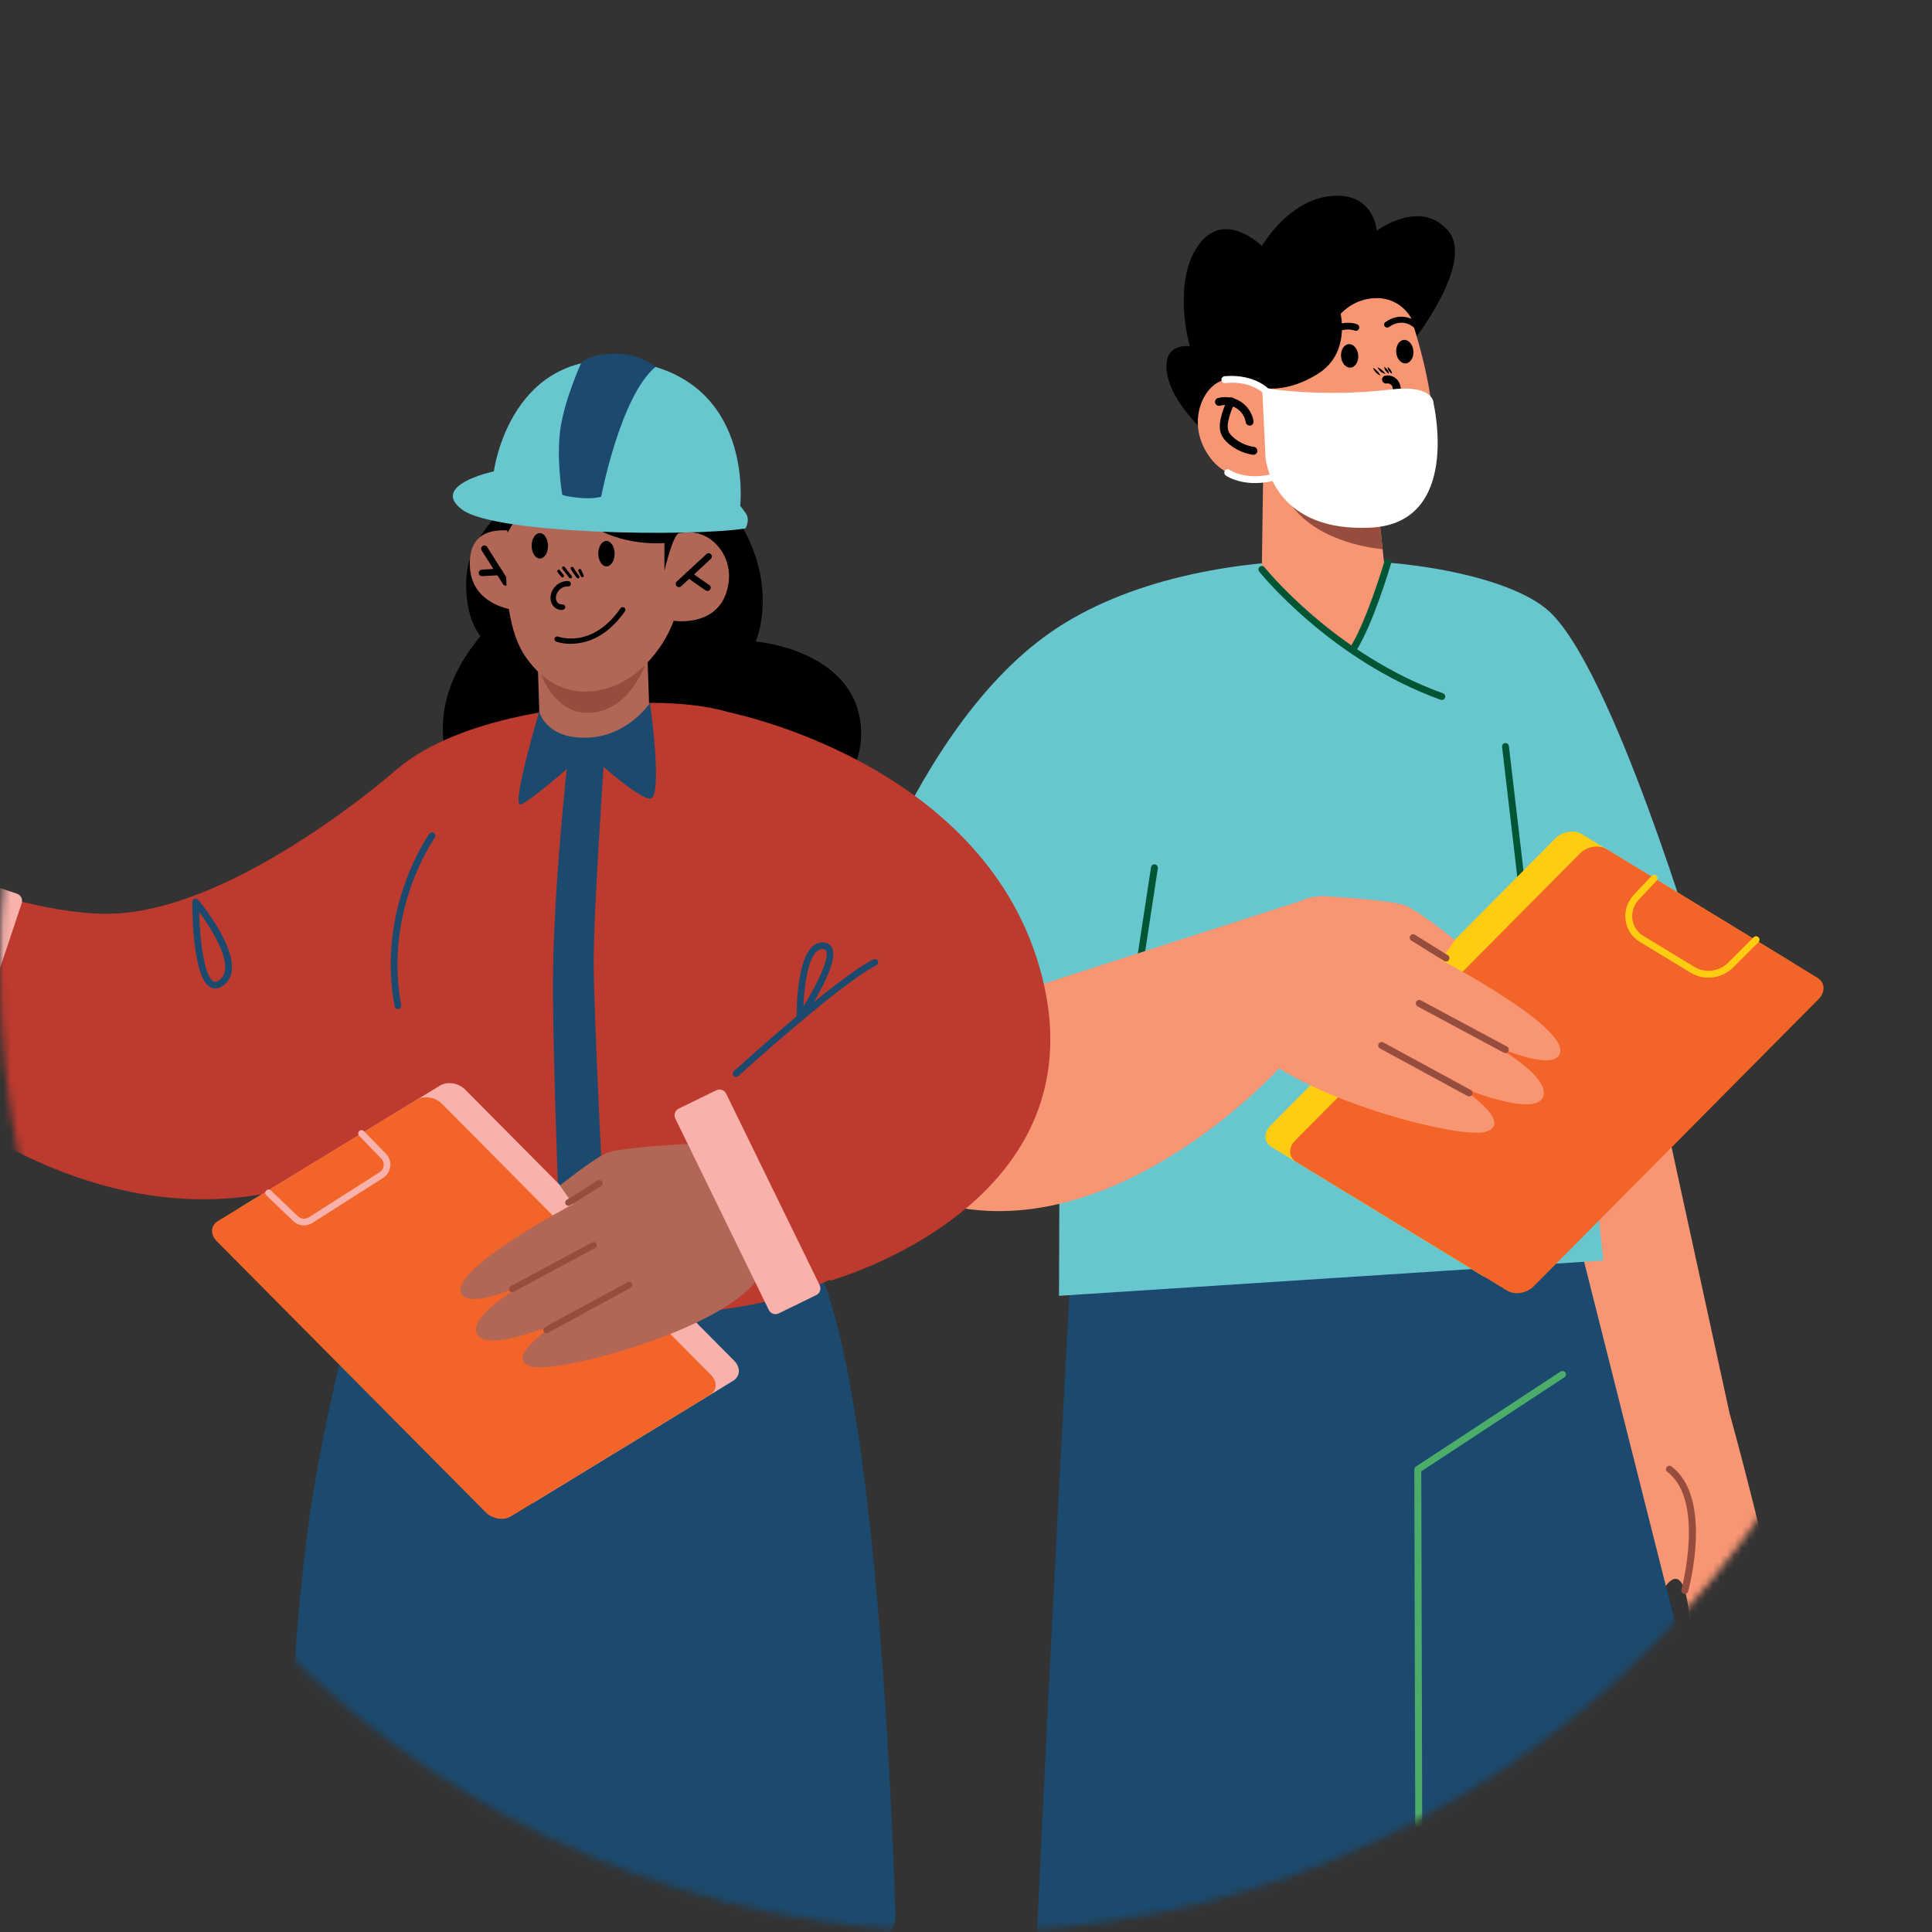 <svg width="269" height="269" viewBox="0 0 269 269" fill="none" xmlns="http://www.w3.org/2000/svg">
<rect x="0" y="0" width="269" height="269" fill="#333333" stroke="none"/>
<mask id="mask0_18_1220" style="mask-type:luminance" maskUnits="userSpaceOnUse" x="0" y="0" width="269" height="269">
<path d="M134.5 269C208.782 269 269 208.782 269 134.5C269 60.218 208.782 0 134.5 0C60.218 0 0 60.218 0 134.5C0 208.782 60.218 269 134.5 269Z" fill="white"/>
</mask>
<g mask="url(#mask0_18_1220)">
<path d="M231.53 154.18L240.81 196.76C240.81 196.76 247.51 220.82 247.51 226.6C247.51 232.37 236.99 240.39 236.99 240.39L234.98 230.88C234.98 230.88 235.83 225.58 234.58 221.45C233.32 217.33 231.02 222.34 231.02 222.34L221.62 211.18L205.33 162.26L231.53 154.18Z" fill="#F89674"/>
<path d="M220.17 174.13L263.91 347.54C263.91 347.54 219.38 368 217.26 367.48C215.14 366.96 197.62 283.78 197.62 283.78C197.62 283.78 196.58 367.04 196.76 367.48C196.94 367.92 145.09 368.16 141.89 366.64C138.69 365.11 149.04 177.71 149.04 177.71L220.17 174.13Z" fill="#1B4A6E"/>
<path d="M115.57 139.64C115.57 139.64 125.39 102.53 146.31 88.02C167.23 73.5 206 76.78 215.47 84.92C224.46 92.65 236.82 134.55 236.82 134.55L220.6 150.77L223.23 175.51L147.45 180.42L147.59 140.45L115.57 139.63V139.64Z" fill="#68C6CE"/>
<path d="M196.23 48.2C196.23 48.2 205.53 36.7 201.63 32.13C197.73 27.57 191.69 32.13 191.69 32.13C191.69 32.13 191.36 26.73 185.34 27.29C179.32 27.85 175.7 34.26 175.7 34.26C175.7 34.26 170.41 28.96 166.78 34.26C163.15 39.56 165.66 48.2 165.66 48.2C165.66 48.2 161.48 47.58 162.59 52.49C163.71 57.4 170.28 62.46 170.28 62.46L196.22 48.2H196.23Z" fill="black"/>
<path d="M175.87 66.31L175.69 79.28C175.69 79.28 177.98 83.04 185.56 83.76C191.21 84.3 192.95 80.6 192.95 80.6L192.51 76.47L191.82 70.05L178.16 66.85L175.87 66.31Z" fill="#F89674"/>
<path d="M178.16 66.85C178.19 67.2 178.32 67.62 178.52 68.11C181.34 74.63 189.25 76.13 192.51 76.47L191.82 70.05L178.16 66.85Z" fill="#974D3E"/>
<path d="M195.12 40.52C195.12 40.52 201.71 56.88 198.9 65.88C196.09 74.88 187.87 73.21 182.97 71.32C178.07 69.42 175.87 66.32 175.87 66.32C175.87 66.32 171.2 67.75 168.24 63.37C165.27 58.98 167.32 54.1 169.99 53.05C172.66 52 175.74 53.99 175.74 53.99L173.42 49.22C173.42 49.22 184.46 25.66 195.12 40.52Z" fill="#F89674"/>
<path d="M184.45 47.81C184.4 47.81 184.35 47.78 184.3 47.75C184.08 47.62 184 47.33 184.13 47.11C185.56 44.65 187.91 44.76 188.96 45.15C189.2 45.24 189.32 45.51 189.23 45.76C189.14 46 188.87 46.12 188.62 46.03C188.53 45.99 186.32 45.21 184.94 47.58C184.84 47.76 184.64 47.84 184.45 47.81Z" fill="black"/>
<path d="M192.49 56.72C192.39 56.72 192.29 56.72 192.2 56.72C191.89 56.72 191.65 56.46 191.65 56.16C191.65 55.85 191.9 55.61 192.21 55.61C192.61 55.61 193.03 55.62 193.37 55.51C193.67 55.41 193.9 55.21 193.96 55C194 54.86 193.98 54.67 193.96 54.48C193.94 54.22 193.92 53.95 193.83 53.76C193.7 53.5 193.37 53.34 193.09 53.39C192.79 53.45 192.5 53.25 192.44 52.95C192.38 52.65 192.58 52.36 192.88 52.3C193.66 52.15 194.47 52.56 194.82 53.27C195.01 53.65 195.04 54.06 195.06 54.39C195.08 54.64 195.1 54.96 195.01 55.29C194.85 55.87 194.36 56.34 193.7 56.56C193.28 56.7 192.86 56.72 192.47 56.72H192.49Z" fill="black"/>
<path d="M188.042 51.188C188.703 51.137 189.182 50.364 189.112 49.461C189.042 48.558 188.449 47.867 187.788 47.918C187.128 47.969 186.649 48.743 186.719 49.646C186.789 50.549 187.381 51.239 188.042 51.188Z" fill="black"/>
<path d="M195.723 50.597C196.384 50.545 196.863 49.772 196.793 48.869C196.723 47.966 196.131 47.276 195.47 47.327C194.809 47.378 194.33 48.151 194.4 49.054C194.47 49.958 195.063 50.648 195.723 50.597Z" fill="black"/>
<path d="M191.16 51.2C191.63 51.46 191.97 51.81 192.21 52.29C191.71 52.09 191.34 51.7 191.16 51.2Z" fill="black"/>
<path d="M191.81 51.13C192.28 51.36 192.61 51.64 192.91 52.06C192.4 51.96 191.99 51.61 191.81 51.13Z" fill="black"/>
<path d="M192.73 51.07C193.07 51.32 193.37 51.6 193.37 52.05C193.03 51.8 192.74 51.52 192.73 51.07Z" fill="black"/>
<path d="M193.2 51.1C193.55 51.33 193.75 51.61 193.83 52.02C193.45 51.86 193.21 51.51 193.2 51.1Z" fill="black"/>
<path d="M196.43 44.2C196.43 44.2 195.06 41.57 191.82 41.51C188.58 41.44 186.66 43.7 186.66 43.7C186.66 43.7 188.01 49.17 183.57 52C179.13 54.84 175.74 53.98 175.74 53.98L172.56 52.8L170.28 48.1L179.65 38.27L191.69 32.12L197.71 37.73L196.44 44.19L196.43 44.2Z" fill="black"/>
<path d="M213.33 136.12C213.09 136.12 212.88 135.94 212.85 135.7L209.14 103.99C209.11 103.73 209.3 103.49 209.56 103.46C209.82 103.42 210.06 103.62 210.09 103.88L213.8 135.59C213.83 135.85 213.64 136.09 213.38 136.12C213.36 136.12 213.34 136.12 213.32 136.12H213.33Z" fill="#005534"/>
<path d="M177.04 159.7L206.4 177.62C207.47 178.27 209.13 178 210.11 177.01L249.77 137.03C250.75 136.04 250.68 134.71 249.61 134.06L220.25 116.14C219.18 115.49 217.52 115.76 216.54 116.75L176.88 156.73C175.9 157.72 175.97 159.05 177.04 159.7Z" fill="#FECD12"/>
<path d="M180.48 161.78L209.84 179.7C210.91 180.35 212.57 180.08 213.55 179.09L253.21 139.11C254.19 138.12 254.12 136.79 253.05 136.14L223.69 118.22C222.62 117.57 220.96 117.84 219.98 118.83L180.32 158.81C179.34 159.8 179.41 161.13 180.48 161.78Z" fill="#F36428"/>
<path d="M237.86 136.12C237.01 136.12 236.17 135.9 235.41 135.44L228.26 131.1C227.21 130.46 226.51 129.38 226.34 128.14C226.16 126.85 226.58 125.56 227.48 124.59L229.97 121.94C230.15 121.75 230.46 121.74 230.65 121.92C230.84 122.1 230.85 122.4 230.67 122.6L228.18 125.25C227.48 126 227.15 127 227.29 128.01C227.42 128.96 227.96 129.79 228.76 130.28L235.91 134.62C237.42 135.54 239.38 135.28 240.67 133.99L244.16 130.5C244.35 130.31 244.65 130.31 244.84 130.5C245.03 130.69 245.03 130.99 244.84 131.18L241.35 134.67C240.39 135.63 239.13 136.13 237.87 136.13L237.86 136.12Z" fill="#FECD12"/>
<path d="M178.37 127.51C179.9 125.66 182.2 124.64 184.6 124.79C188.51 125.03 194.42 125.49 195.78 126.12C197.86 127.08 202.59 130.89 202.59 130.89L200.64 133.65C200.64 133.65 218.62 143.04 217.17 146.74C216.18 149.26 208.2 145.65 208.2 145.65C208.2 145.65 216.18 150.07 214.79 152.84C213.4 155.61 203.12 151.25 203.12 151.25C203.12 151.25 211.05 156.34 206.84 157.59C202.63 158.84 173.98 150.97 172.48 142.53C171.49 136.98 175.5 130.98 178.36 127.52L178.37 127.51Z" fill="#F89674"/>
<path d="M201.33 133.88C201.24 133.88 201.16 133.86 201.08 133.81L196.5 130.96C196.27 130.82 196.21 130.52 196.35 130.3C196.49 130.08 196.79 130.01 197.01 130.15L201.59 133C201.82 133.14 201.88 133.44 201.74 133.66C201.65 133.81 201.49 133.89 201.33 133.89V133.88Z" fill="#974D3E"/>
<path d="M209.61 146.63C209.53 146.63 209.46 146.61 209.38 146.57L197.38 140.13C197.15 140 197.06 139.71 197.18 139.48C197.31 139.25 197.6 139.16 197.83 139.28L209.83 145.72C210.06 145.85 210.15 146.14 210.03 146.37C209.94 146.53 209.78 146.62 209.61 146.62V146.63Z" fill="#974D3E"/>
<path d="M158.4 136.57C158.4 136.57 158.35 136.57 158.33 136.57C158.07 136.53 157.89 136.28 157.93 136.02L160.26 120.75C160.3 120.49 160.55 120.31 160.81 120.35C161.07 120.39 161.25 120.64 161.21 120.9L158.88 136.17C158.84 136.41 158.64 136.58 158.41 136.58L158.4 136.57Z" fill="#005534"/>
<path d="M204.55 152.66C204.47 152.66 204.39 152.64 204.32 152.6L192.14 145.98C191.91 145.85 191.82 145.56 191.95 145.33C192.08 145.1 192.37 145.01 192.6 145.14L204.78 151.76C205.01 151.89 205.1 152.18 204.97 152.41C204.88 152.57 204.72 152.66 204.55 152.66Z" fill="#974D3E"/>
<path d="M175.69 79.28C175.69 79.28 183.44 86.61 188.36 90.45L193.21 78.32L182.49 76.47L175.69 79.29V79.28Z" fill="#F89674"/>
<path d="M200.74 97.46C200.69 97.46 200.63 97.46 200.58 97.43C185.23 91.91 175.41 79.71 175.32 79.58C175.15 79.37 175.19 79.07 175.4 78.91C175.61 78.74 175.91 78.78 176.07 78.99C176.17 79.11 185.82 91.11 200.91 96.53C201.16 96.62 201.29 96.89 201.2 97.14C201.13 97.34 200.94 97.46 200.75 97.46H200.74Z" fill="#005534"/>
<path d="M188.36 90.93C188.27 90.93 188.18 90.91 188.1 90.86C187.88 90.72 187.81 90.42 187.95 90.2C190.31 86.47 192.72 78.27 192.75 78.19C192.82 77.94 193.09 77.79 193.35 77.86C193.6 77.93 193.75 78.2 193.68 78.46C193.58 78.8 191.21 86.87 188.77 90.71C188.68 90.85 188.52 90.93 188.36 90.93Z" fill="#005534"/>
<path d="M117.92 139.7C117.92 139.7 111.3 164.87 134.35 168.28C157.4 171.7 178.16 148.67 178.16 148.67L181.03 125.47L135.42 140.15L117.92 139.7Z" fill="#F89674"/>
<path d="M197.61 284.26C197.35 284.26 197.13 284.05 197.13 283.78L196.92 204.6C196.92 204.44 197 204.29 197.14 204.2L217.29 190.96C217.51 190.82 217.81 190.88 217.96 191.1C218.11 191.32 218.04 191.62 217.82 191.77L197.89 204.86L198.1 283.78C198.1 284.05 197.89 284.26 197.62 284.26H197.61Z" fill="#4CAD6A"/>
<path d="M234.58 221.93C234.58 221.93 234.5 221.93 234.45 221.91C234.19 221.84 234.04 221.58 234.11 221.32C234.14 221.2 237.43 208.93 232.15 204.94C231.94 204.78 231.9 204.48 232.06 204.27C232.22 204.06 232.52 204.02 232.73 204.18C238.53 208.55 235.19 221.05 235.04 221.58C234.98 221.79 234.79 221.93 234.58 221.93Z" fill="#974D3E"/>
<path d="M175.74 53.98C175.74 53.98 183.72 55.43 193.61 54.23C199.76 53.49 199.6 56.18 199.6 56.18C199.6 56.18 203.54 72.88 190.79 73.47C178.04 74.06 176.26 65.2 176.19 63.47L175.74 53.98Z" fill="white"/>
<path d="M177.61 56.66C177.43 56.66 177.27 56.56 177.18 56.4C175.31 52.7 170.81 53.31 170.62 53.34C170.35 53.38 170.11 53.2 170.07 52.94C170.03 52.68 170.21 52.43 170.47 52.39C170.52 52.39 175.84 51.64 178.03 55.97C178.15 56.21 178.05 56.5 177.82 56.62C177.75 56.65 177.68 56.67 177.6 56.67L177.61 56.66Z" fill="white"/>
<path d="M174.75 67.26C172.17 67.26 170.74 66.25 170.66 66.2C170.45 66.04 170.4 65.75 170.55 65.53C170.7 65.32 171 65.27 171.22 65.42C171.32 65.49 173.61 67.07 177.76 65.84C178.02 65.77 178.28 65.91 178.36 66.16C178.43 66.41 178.29 66.68 178.03 66.76C176.79 67.13 175.69 67.26 174.74 67.26H174.75Z" fill="white"/>
<path d="M174 59.25C173.73 59.25 173.5 59.06 173.45 58.79C173.32 58 172.84 57.28 172.17 56.85C171.5 56.42 170.64 56.28 169.87 56.49C169.57 56.57 169.27 56.39 169.19 56.1C169.11 55.8 169.29 55.5 169.58 55.42C170.65 55.14 171.84 55.33 172.76 55.93C173.69 56.53 174.35 57.53 174.53 58.62C174.58 58.92 174.38 59.21 174.07 59.26C174.04 59.26 174.01 59.26 173.98 59.26L174 59.25Z" fill="black"/>
<path d="M174.53 63.32C174.53 63.32 174.48 63.32 174.45 63.32C173.22 63.14 172.02 62.6 171.07 61.79C170.54 61.34 170.19 60.88 170.01 60.39C169.73 59.65 169.84 58.88 169.96 58.3C170.16 57.36 170.49 56.46 170.95 55.62C171.1 55.35 171.43 55.25 171.7 55.4C171.97 55.55 172.07 55.88 171.92 56.15C171.51 56.9 171.22 57.7 171.04 58.53C170.9 59.18 170.9 59.64 171.04 60.01C171.15 60.32 171.4 60.63 171.78 60.95C172.57 61.62 173.57 62.08 174.59 62.22C174.89 62.26 175.1 62.54 175.06 62.85C175.02 63.13 174.78 63.33 174.51 63.33L174.53 63.32Z" fill="black"/>
<path d="M192.89 45.53C192.89 45.53 192.82 45.47 192.79 45.43C192.66 45.24 192.7 44.98 192.89 44.85C194.97 43.4 196.83 44.36 197.52 45.07C197.68 45.24 197.68 45.5 197.52 45.66C197.36 45.82 197.09 45.82 196.93 45.66C196.87 45.6 195.38 44.13 193.38 45.54C193.23 45.64 193.04 45.64 192.9 45.54L192.89 45.53Z" fill="black"/>
<path d="M53.1 350.82C53.1 350.82 36.93 256.62 47.41 243.28C57.89 229.94 81.86 263.61 81.86 263.61L81.7 352.59C81.7 352.59 60.39 359.88 53.1 350.82Z" fill="#974D3E"/>
<path d="M79.19 254.53C79.19 254.53 82.4 343.97 86.71 353.43C91.02 362.89 114.54 353.43 114.54 353.43L120.1 256.51L79.19 254.52V254.53Z" fill="#B26756"/>
<path d="M74.81 67.53C74.81 67.53 65 72.5 64.9 81.09C64.81 88.69 68.93 90.36 68.93 90.36L85.69 85.19L74.82 67.53H74.81Z" fill="black"/>
<path d="M89.95 60.73C89.95 60.73 100.78 67.81 104.12 74.81C108.05 83.04 105.22 89.32 105.22 89.32C105.22 89.32 119.64 90.48 119.9 101.92C120.15 113.36 104.58 113.99 104.58 113.99L64.58 110.5C64.58 110.5 56.96 101.29 66.3 89.33C74.86 78.36 89.95 60.74 89.95 60.74V60.73Z" fill="black"/>
<path d="M54.91 161.99C54.91 161.99 46.28 188.87 43.08 211.36C39.87 233.85 39.09 270.04 41.86 271.21C44.63 272.37 76.54 271.93 76.54 271.93C76.54 271.93 87.4 274.28 105.92 272.69C113.56 272.03 118.61 271.2 121.54 270.61C123.42 270.23 124.73 268.56 124.67 266.64C124.2 251.38 121.67 186.24 112.15 173.39C103.7 161.99 54.91 161.99 54.91 161.99Z" fill="#1B4A6E"/>
<path d="M79.11 98.64C79.11 98.64 60.12 100.32 52.98 109.49C45.85 118.66 55.27 176.16 55.78 176.96C56.29 177.76 69.55 184.5 92.58 183.11C110.25 182.04 117.15 177.67 117.92 176.43C118.68 175.19 114.55 108.78 108.95 103.28C103.35 97.78 93.01 96.96 79.11 98.64Z" fill="#BD3A2F"/>
<path d="M55.35 107.04C55.35 107.04 33.82 126.07 16.43 127.18C8.05 127.72 -3.2 123.72 -3.2 123.72L-13.19 149.86C-13.19 149.86 21.93 183.14 57.71 156.91C67.99 149.37 55.34 107.04 55.34 107.04H55.35Z" fill="#BD3A2F"/>
<path d="M-3.125 122.601L2.367 124.435C2.917 124.618 3.205 125.21 3.024 125.75L-6.605 154.596C-6.788 155.146 -7.38 155.433 -7.921 155.253L-13.412 153.42C-13.963 153.236 -14.25 152.645 -14.07 152.104L-4.441 123.258C-4.257 122.708 -3.665 122.421 -3.125 122.601Z" fill="#F8B1AB"/>
<path d="M55.4 140.49C55.18 140.49 54.98 140.33 54.94 140.11C52.39 126.49 59.7 116.19 59.78 116.09C59.93 115.88 60.22 115.84 60.43 115.99C60.64 116.14 60.68 116.43 60.54 116.64C60.47 116.74 53.39 126.73 55.86 139.95C55.91 140.2 55.74 140.45 55.49 140.49C55.46 140.49 55.43 140.49 55.4 140.49Z" fill="#1B4A6E"/>
<path d="M74.36 74.66C74.36 74.66 65.85 71.39 65.43 77.9C64.95 85.44 73.93 85.19 73.93 85.19L74.35 74.66H74.36Z" fill="#B26756"/>
<path d="M70.41 81.54C70.26 81.54 70.11 81.47 70.03 81.33L67.06 76.64C66.93 76.43 66.99 76.15 67.2 76.02C67.41 75.89 67.69 75.95 67.83 76.16L70.8 80.85C70.93 81.06 70.87 81.34 70.66 81.47C70.58 81.52 70.5 81.54 70.42 81.54H70.41Z" fill="black"/>
<path d="M67.11 80.22C66.87 80.22 66.67 80.03 66.66 79.79C66.65 79.54 66.84 79.33 67.09 79.31L69.48 79.18C69.77 79.18 69.94 79.36 69.96 79.61C69.97 79.86 69.78 80.07 69.53 80.09L67.14 80.22H67.12H67.11Z" fill="black"/>
<path d="M90.11 90.36L90.5 101.52C90.5 101.52 87.17 103.47 82.93 103.7C77.2 104.01 75.14 100.68 75.14 100.68L74.81 90.36H90.11Z" fill="#B26756"/>
<path d="M90.11 91.83C90.11 91.83 87.62 99.93 81.08 99.2C75.81 98.61 74.35 90.88 74.35 90.88L90.11 91.83Z" fill="#974D3E"/>
<path d="M71.43 68.3C71.43 68.3 68.34 84.54 73.21 91.5C78.43 98.97 85.73 96.07 88.63 93.67C92.54 90.43 93.79 86.43 93.79 86.43C93.79 86.43 99.36 87.33 101.04 82.75C102.8 77.94 99.22 74.25 96.45 74.12C93.68 73.99 93.37 74.51 93.37 74.51L94 69.42C94 69.42 76.51 51.35 71.43 68.28V68.3Z" fill="#B26756"/>
<path d="M94.53 81.75C94.41 81.75 94.29 81.7 94.2 81.6C94.03 81.42 94.04 81.13 94.23 80.96L98.36 77.15C98.55 76.98 98.83 76.99 99 77.18C99.17 77.36 99.16 77.65 98.97 77.82L94.84 81.63C94.75 81.71 94.64 81.75 94.53 81.75Z" fill="black"/>
<path d="M98.5 82.28C98.41 82.28 98.32 82.25 98.24 82.2L95.65 80.4C95.44 80.26 95.39 79.97 95.54 79.77C95.68 79.56 95.97 79.51 96.17 79.66L98.76 81.46C98.97 81.6 99.02 81.89 98.87 82.09C98.78 82.22 98.64 82.28 98.5 82.28Z" fill="black"/>
<path d="M73.98 72.99C73.87 72.99 73.76 72.95 73.67 72.87C73.49 72.7 73.48 72.41 73.64 72.23C74.68 71.1 76.61 70.91 76.69 70.91C76.96 70.88 77.16 71.07 77.18 71.32C77.2 71.57 77.02 71.79 76.77 71.81C76.75 71.81 75.11 71.98 74.3 72.85C74.21 72.95 74.09 73 73.97 73L73.98 72.99Z" fill="black"/>
<path d="M87.37 72.64C87.25 72.64 87.13 72.59 87.04 72.5C86.36 71.78 85.02 71.52 84.57 71.48C84.32 71.46 84.14 71.24 84.16 70.99C84.18 70.74 84.37 70.55 84.65 70.58C84.73 70.58 86.66 70.76 87.71 71.88C87.88 72.06 87.87 72.35 87.69 72.52C87.6 72.6 87.49 72.64 87.38 72.64H87.37Z" fill="black"/>
<path d="M79.14 104.93C79.14 104.93 76.99 123.72 76.99 137.16C76.99 148.07 77.88 170.15 77.88 170.15H84.14C84.14 170.15 82.66 141.1 82.66 134C82.66 126.23 84.17 104.93 84.17 104.93C84.17 104.93 82.3 102.86 79.14 104.93Z" fill="#1B4A6E"/>
<path d="M102.07 192.26L74.36 209.17C73.35 209.78 71.78 209.53 70.86 208.59L33.42 170.85C32.49 169.92 32.56 168.66 33.57 168.05L61.28 151.14C62.29 150.53 63.86 150.78 64.78 151.72L102.22 189.46C103.15 190.39 103.08 191.65 102.07 192.26Z" fill="#F8B1AB"/>
<path d="M98.83 194.23L71.12 211.14C70.11 211.75 68.54 211.5 67.62 210.56L30.18 172.82C29.25 171.89 29.32 170.63 30.33 170.02L58.04 153.11C59.05 152.5 60.62 152.75 61.54 153.69L98.98 191.43C99.91 192.36 99.84 193.62 98.83 194.23Z" fill="#F36428"/>
<path d="M100.81 161.88C99.37 160.13 97.19 159.17 94.93 159.31C91.24 159.54 85.66 159.97 84.38 160.57C82.42 161.48 77.95 165.07 77.95 165.07L79.79 167.67C79.79 167.67 62.82 176.53 64.19 180.03C65.13 182.41 72.66 179 72.66 179C72.66 179 65.13 183.17 66.44 185.78C67.75 188.39 77.45 184.28 77.45 184.28C77.45 184.28 69.96 189.08 73.94 190.26C77.91 191.44 104.96 184.01 106.37 176.04C107.3 170.8 103.52 165.14 100.82 161.87L100.81 161.88Z" fill="#B26756"/>
<path d="M79.14 167.89C78.99 167.89 78.84 167.81 78.76 167.68C78.63 167.47 78.69 167.19 78.9 167.06L83.22 164.37C83.43 164.24 83.71 164.3 83.84 164.52C83.97 164.73 83.91 165.01 83.7 165.14L79.38 167.83C79.31 167.88 79.22 167.9 79.14 167.9V167.89Z" fill="#974D3E"/>
<path d="M71.32 179.92C71.16 179.92 71 179.83 70.92 179.68C70.8 179.46 70.88 179.19 71.1 179.07L82.43 172.99C82.65 172.87 82.93 172.95 83.04 173.17C83.16 173.39 83.08 173.66 82.86 173.78L71.53 179.86C71.46 179.9 71.39 179.91 71.32 179.91V179.92Z" fill="#974D3E"/>
<path d="M76.1 185.62C75.94 185.62 75.78 185.53 75.7 185.38C75.58 185.16 75.66 184.89 75.88 184.77L87.38 178.52C87.6 178.4 87.88 178.48 87.99 178.7C88.11 178.92 88.03 179.19 87.81 179.31L76.31 185.56C76.24 185.6 76.17 185.61 76.09 185.61L76.1 185.62Z" fill="#974D3E"/>
<path d="M99.728 151.806L94.499 154.36C93.987 154.61 93.775 155.226 94.025 155.738L107.046 182.398C107.295 182.909 107.912 183.121 108.423 182.871L113.653 180.317C114.164 180.068 114.376 179.451 114.126 178.94L101.106 152.279C100.856 151.768 100.239 151.556 99.728 151.806Z" fill="#F8B1AB"/>
<path d="M101.56 99.2C101.56 99.2 136.34 106.01 144.68 134.48C154.4 167.67 115.6 178.3 115.6 178.3L101.56 150.8V99.19V99.2Z" fill="#BD3A2F"/>
<path d="M102.49 149.95C102.36 149.95 102.24 149.9 102.15 149.8C101.98 149.61 101.99 149.32 102.18 149.14C102.77 148.61 116.63 136.01 121.61 133.58C121.84 133.47 122.12 133.56 122.23 133.79C122.34 134.02 122.25 134.3 122.02 134.41C117.16 136.79 102.95 149.69 102.8 149.82C102.71 149.9 102.6 149.94 102.49 149.94V149.95Z" fill="#1B4A6E"/>
<path d="M111.37 142.21C111.37 142.21 111.28 142.21 111.24 142.19C111.04 142.13 110.91 141.95 110.91 141.75C110.91 141.43 110.82 134 113.04 131.85C113.5 131.4 114.05 131.2 114.63 131.22C115.36 131.26 115.7 131.64 115.86 131.96C116.93 134.1 112.63 140.7 111.76 142.01C111.67 142.14 111.53 142.22 111.37 142.22V142.21ZM114.52 132.15C114.21 132.15 113.94 132.27 113.68 132.52C112.4 133.76 111.96 137.58 111.86 140.12C113.69 137.16 115.55 133.42 115.02 132.38C114.97 132.28 114.88 132.17 114.58 132.16C114.56 132.16 114.54 132.16 114.52 132.16V132.15Z" fill="#1B4A6E"/>
<path d="M75.08 99.06C75.08 99.06 71.15 112.26 72.47 112C73.79 111.74 81.67 104.67 81.67 104.67C81.67 104.67 88.62 111.15 90.5 111.19C92.38 111.23 90.5 97.86 90.5 97.86C90.5 97.86 87.57 102.36 82.07 102.69C75.99 103.05 75.08 99.06 75.08 99.06Z" fill="#1B4A6E"/>
<path d="M70.68 74.14C70.68 74.14 72.96 70.27 74.81 67.53L76.66 64.79C76.66 64.79 78.63 71.1 83.07 73.61C87.51 76.11 92.51 75.61 92.51 75.61V79.49C92.51 79.49 93.7 74.37 94.54 74.25C95.37 74.13 96.63 73.91 98.09 74.59C99.56 75.27 99.9 75.99 99.9 75.99C99.9 75.99 101.41 66.71 100.48 64.8C99.55 62.89 90.6 55.36 78.1 56.22C65.38 57.1 70.69 74.15 70.69 74.15L70.68 74.14Z" fill="black"/>
<path d="M29.96 137.63C29.72 137.63 29.52 137.57 29.36 137.5C26.89 136.35 26.77 127.38 26.77 125.59C26.77 125.39 26.89 125.22 27.08 125.15C27.27 125.08 27.47 125.15 27.6 125.29C28.34 126.19 34.76 134.15 31.27 137.08C30.77 137.5 30.33 137.64 29.97 137.64L29.96 137.63ZM27.72 126.96C27.83 130.85 28.42 136.02 29.75 136.65C29.84 136.69 30.11 136.82 30.66 136.36C32.71 134.64 29.75 129.71 27.72 126.96Z" fill="#1B4A6E"/>
<path d="M42.32 170.62C41.77 170.62 41.23 170.41 40.82 170.01L37.08 166.43C36.89 166.25 36.89 165.96 37.07 165.77C37.25 165.58 37.54 165.58 37.73 165.76L41.47 169.34C41.88 169.74 42.51 169.8 43 169.49L52.85 163.22C53.17 163.02 53.37 162.69 53.42 162.32C53.46 161.95 53.34 161.58 53.08 161.31L50.01 158.15C49.83 157.97 49.83 157.67 50.01 157.49C50.19 157.31 50.49 157.31 50.67 157.49L53.74 160.65C54.2 161.12 54.42 161.77 54.34 162.42C54.26 163.07 53.9 163.65 53.35 164L43.5 170.27C43.14 170.5 42.73 170.61 42.33 170.61L42.32 170.62Z" fill="#F8B1AB"/>
<path d="M103.79 73.58C103.79 73.58 104.53 72.37 103.79 71.39L103.06 70.41C103.06 70.41 105.08 52.89 88.06 50.38C71.03 47.87 68.76 65.63 68.76 65.63C68.76 65.63 59.75 67.54 64.36 70.97C68.97 74.4 96.23 74.76 103.78 73.58H103.79Z" fill="#68C6CE"/>
<path d="M91.29 51.1C91.29 51.1 89.1 49.26 85.83 49.25C81.75 49.24 80.9 50.59 80.9 50.59C80.9 50.59 78.67 55.46 78.04 59.61C77.42 63.76 78.28 68.87 78.28 68.87C78.28 68.87 78.53 69.12 80.91 69.34C82.52 69.49 83.7 69.17 83.7 69.17C83.7 69.17 86.38 55.11 91.27 51.09L91.29 51.1Z" fill="#1B4A6E"/>
<path d="M78.36 80.39C78.29 80.4 78.22 80.39 78.17 80.33C77.96 80.12 77.78 79.89 77.62 79.64C77.56 79.54 77.58 79.41 77.68 79.35C77.78 79.29 77.91 79.31 77.97 79.41C78.12 79.63 78.28 79.84 78.47 80.03C78.55 80.11 78.55 80.25 78.47 80.33C78.44 80.36 78.4 80.38 78.36 80.39Z" fill="black"/>
<path d="M79.47 80.53C79.39 80.54 79.31 80.52 79.26 80.45L78.29 79.21C78.22 79.12 78.23 78.99 78.33 78.91C78.42 78.84 78.55 78.85 78.63 78.95L79.6 80.19C79.67 80.28 79.66 80.41 79.56 80.49C79.53 80.51 79.5 80.52 79.47 80.53Z" fill="black"/>
<path d="M80.51 80.52C80.44 80.53 80.36 80.51 80.31 80.45C80 80.07 79.72 79.66 79.48 79.24C79.42 79.14 79.46 79.01 79.56 78.95C79.66 78.89 79.79 78.93 79.85 79.03C80.08 79.43 80.35 79.82 80.64 80.19C80.71 80.28 80.7 80.41 80.61 80.49C80.58 80.51 80.55 80.53 80.52 80.53L80.51 80.52Z" fill="black"/>
<path d="M81.11 80.37C81.02 80.39 80.92 80.34 80.88 80.25L80.54 79.52C80.49 79.41 80.54 79.29 80.64 79.24C80.75 79.19 80.87 79.24 80.92 79.34L81.26 80.07C81.31 80.18 81.26 80.3 81.16 80.35C81.14 80.35 81.13 80.36 81.11 80.37Z" fill="black"/>
<path d="M75.174 77.766C75.804 77.763 76.309 76.967 76.303 75.989C76.297 75.012 75.781 74.222 75.152 74.227C74.522 74.23 74.017 75.026 74.023 76.004C74.029 76.981 74.544 77.77 75.174 77.766Z" fill="black"/>
<path d="M84.451 78.858C85.08 78.854 85.586 78.059 85.58 77.081C85.573 76.104 85.058 75.314 84.429 75.318C83.799 75.322 83.294 76.118 83.3 77.095C83.306 78.073 83.821 78.862 84.451 78.858Z" fill="black"/>
<path d="M78.18 84.93C77.73 84.93 77.28 84.7 77 84.33C76.73 83.97 76.61 83.49 76.67 82.98C76.8 81.78 77.96 80.81 79.15 80.91C79.36 80.93 79.51 81.11 79.49 81.32C79.47 81.53 79.29 81.68 79.08 81.66C78.29 81.59 77.5 82.26 77.41 83.06C77.37 83.38 77.44 83.66 77.6 83.87C77.76 84.08 78.04 84.2 78.27 84.16C78.47 84.13 78.67 84.26 78.7 84.47C78.73 84.67 78.6 84.87 78.39 84.9C78.32 84.91 78.25 84.92 78.18 84.92V84.93Z" fill="black"/>
<path d="M79.5 89.65C78.29 89.65 77.5 89.35 77.45 89.34C77.26 89.27 77.16 89.05 77.23 88.85C77.3 88.66 77.52 88.56 77.71 88.63C77.9 88.7 82.46 90.34 86.4 84.69C86.52 84.52 86.75 84.48 86.92 84.6C87.09 84.72 87.13 84.95 87.01 85.12C85.78 86.88 83.67 89.09 80.62 89.55C80.21 89.61 79.82 89.64 79.47 89.64L79.5 89.65Z" fill="black"/>
</g>
</svg>
